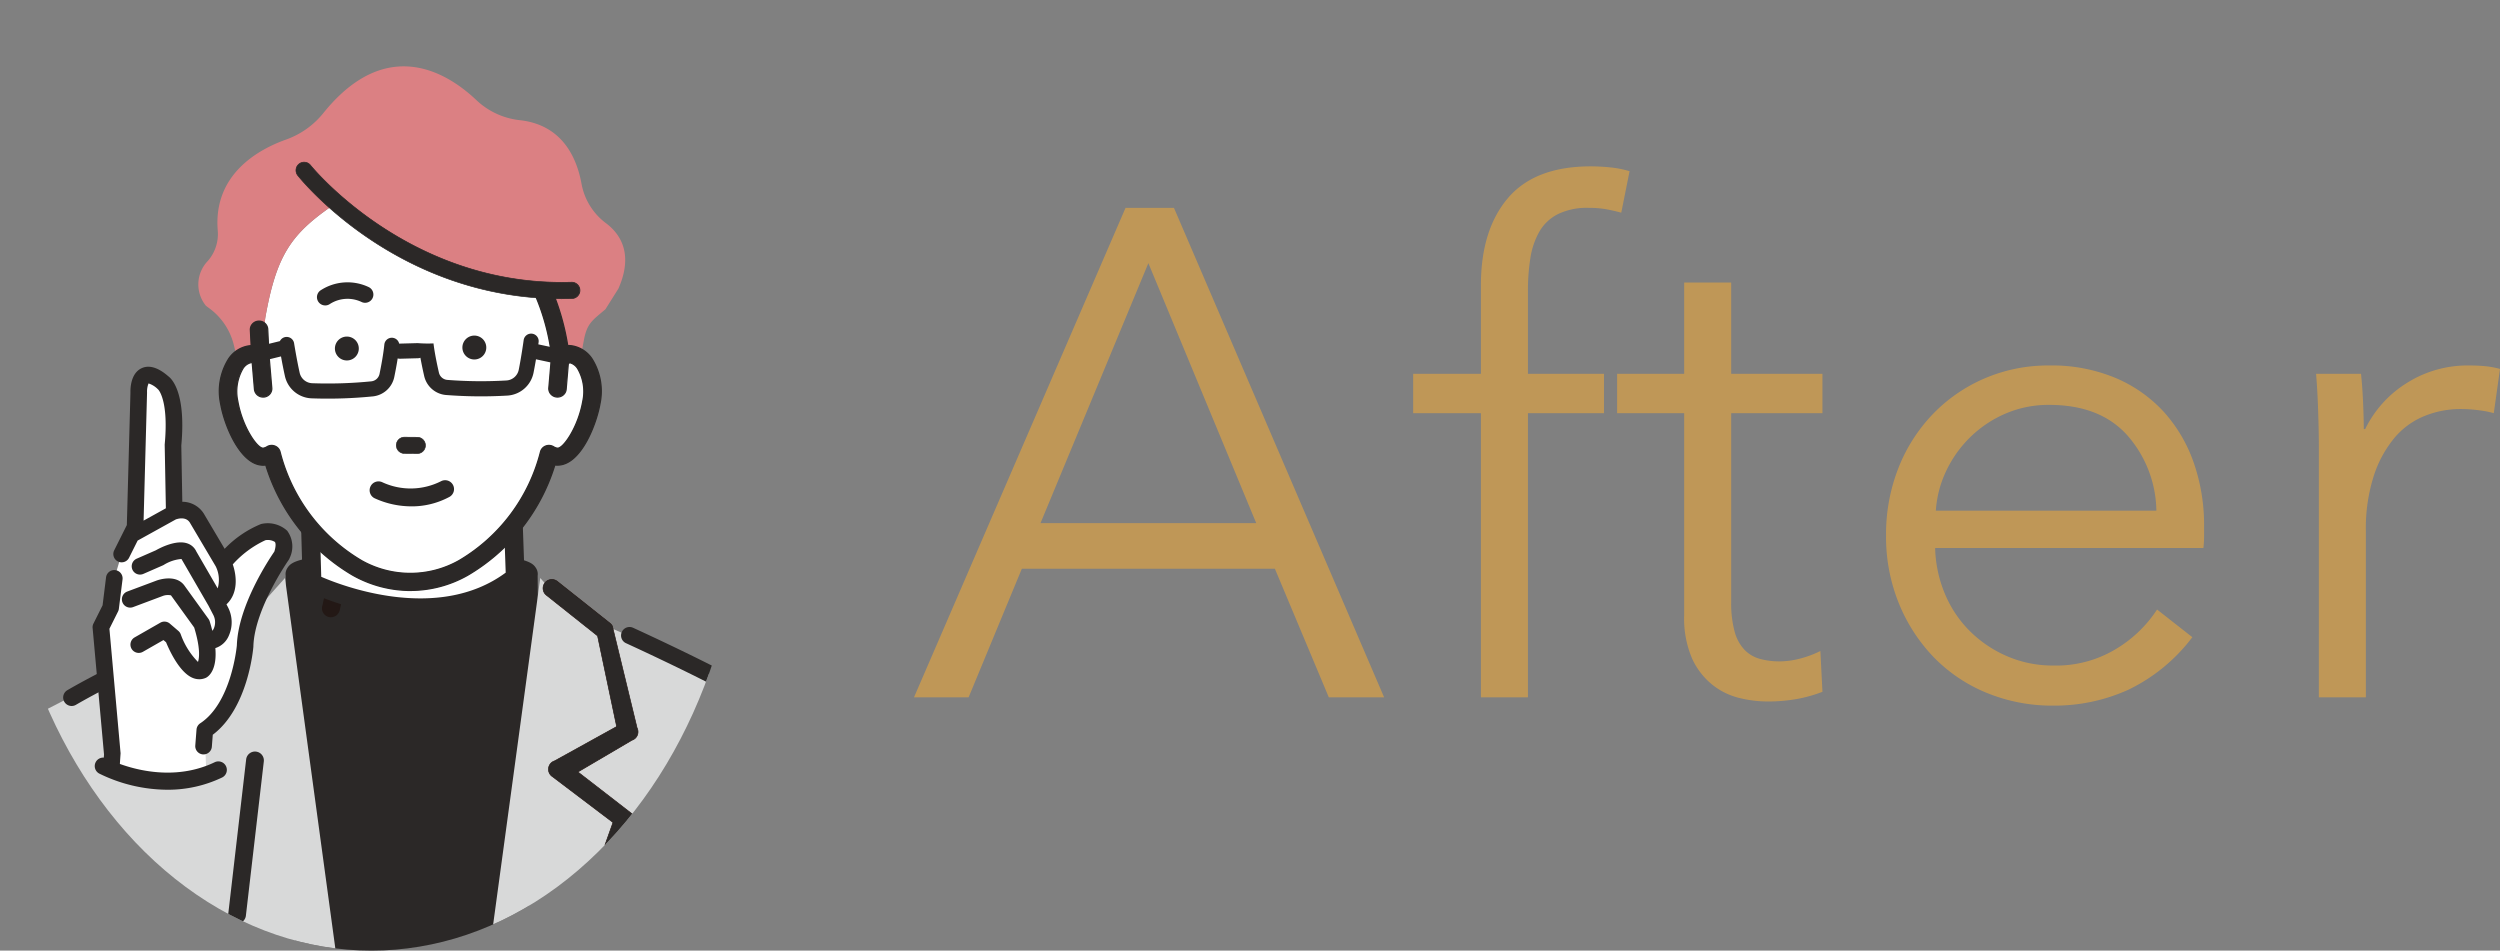 <svg xmlns="http://www.w3.org/2000/svg" xmlns:xlink="http://www.w3.org/1999/xlink" width="289.281" height="110" viewBox="0 0 289.281 110">
  <rect x="0" y="0" width="289.281" height="110" fill="#808080" stroke="none"/>
  <defs>
    <clipPath id="clip-path">
      <ellipse id="楕円形_46" data-name="楕円形 46" cx="42.98" cy="55" rx="42.98" ry="55" transform="translate(241 5894)" fill="#d8d8d8"/>
    </clipPath>
    <clipPath id="clip-path-2">
      <rect id="長方形_515" data-name="長方形 515" width="109.022" height="142.362" fill="none"/>
    </clipPath>
  </defs>
  <g id="problem_p02_after2" transform="translate(-807.04 -5861.31)">
    <g id="マスクグループ_11" data-name="マスクグループ 11" transform="translate(566.04 -32.69)" clip-path="url(#clip-path)">
      <g id="グループ_535" data-name="グループ 535" transform="translate(234.232 5901.678)">
        <g id="グループ_534" data-name="グループ 534" clip-path="url(#clip-path-2)">
          <path id="パス_3697" data-name="パス 3697" d="M231.79,297.22l-.051-6.575a1.294,1.294,0,0,0-.218-.919c-.386-.576-1.336-1.972-14.361-1.134-13.026-.838-13.975.558-14.361,1.134a1.294,1.294,0,0,0-.218.919l-.051,6.575c0,.014,0,.028,0,.042l1.647,50.785-.353,24.966a1.046,1.046,0,0,0,1.047,1.059h.043l12.245-.5,12.245.5h.043a1.046,1.046,0,0,0,1.047-1.059l-.353-24.966,1.648-50.785c0-.014,0-.028,0-.042" transform="translate(-162.757 -231.709)" fill="#2b2827"/>
          <path id="パス_3698" data-name="パス 3698" d="M78.663,397.074" transform="translate(-63.215 -319.098)" fill="#231815"/>
          <path id="パス_3699" data-name="パス 3699" d="M488.18,394.833" transform="translate(-392.313 -317.297)" fill="#231815"/>
          <path id="パス_3700" data-name="パス 3700" d="M225.218,281.061a1.043,1.043,0,0,1-1.013-1.3c.364-1.458,1.15-5.736.432-7.991a1.043,1.043,0,0,1,1.987-.632c1.044,3.282-.337,8.892-.4,9.129a1.043,1.043,0,0,1-1.01.79" transform="translate(-180.152 -217.312)" fill="#231815"/>
          <path id="パス_3701" data-name="パス 3701" d="M362.172,407.852l.31,2.254-2.468-1.563Z" transform="translate(-289.315 -327.759)" fill="#fff"/>
          <path id="パス_3702" data-name="パス 3702" d="M240.144,243.577l-.488-14.026H216.218l.488,17.288c.049.063.1-2.555.147-2.493,0,0,13.86,6.77,23.291-.769" transform="translate(-173.758 -184.472)" fill="#fff"/>
          <path id="パス_3703" data-name="パス 3703" d="M224.692,243.784a27.222,27.222,0,0,1-4.337-.361,34.315,34.315,0,0,1-6.939-1.907c-.053,1.284-.118,1.7-.812,1.921a1.086,1.086,0,0,1-1.415-1l-.488-17.287a1.084,1.084,0,0,1,1.083-1.115h23.438a1.084,1.084,0,0,1,1.083,1.046l.488,14.026a1.084,1.084,0,0,1-.407.884,18.328,18.328,0,0,1-11.694,3.8M213.263,239.1c2.168.947,13.411,5.386,21.344-.481l-.433-12.423H212.9Z" transform="translate(-169.323 -180.036)" fill="#2b2827"/>
          <path id="パス_3704" data-name="パス 3704" d="M193.681,89.882c5.537,2.307,7.613,2.768,11.552,2.488,0,0,1.026.228.244.548.24.552.828,2.569,1.29,4.38a26.508,26.508,0,0,1,.616,2.851,2.292,2.292,0,0,1,1.235-.158c1.788.294,2.844,2.8,2.358,5.6s-2.331,6.519-4.12,6.228a2.183,2.183,0,0,1-.786-.3,21.461,21.461,0,0,1-9.915,13.2,12.585,12.585,0,0,1-12.256,0,21.458,21.458,0,0,1-9.915-13.2,2.179,2.179,0,0,1-.786.3c-1.789.292-3.632-3.428-4.119-6.228s.57-5.308,2.358-5.6a2.294,2.294,0,0,1,1.236.158l.575-4.4c1.257-7.078,2.9-9.56,7.516-12.79,0,0,10.715,8.883,12.919,6.921" transform="translate(-135.78 -66.669)" fill="#fff"/>
          <path id="パス_3705" data-name="パス 3705" d="M198.463,18.146a7.327,7.327,0,0,1-2.822-4.534c-.559-3.091-2.265-6.882-7.218-7.393A8.66,8.66,0,0,1,183.4,3.838c-2.019-1.89-5.214-4.086-8.976-3.816-3.065.22-5.993,2.048-8.7,5.432a9.729,9.729,0,0,1-4.328,3.035c-3.179,1.143-8.424,4.035-7.847,10.571a4.744,4.744,0,0,1-1.144,3.447,3.907,3.907,0,0,0-.231,5.193l.26.2a7.468,7.468,0,0,1,2.983,4.389l.44,1.842a2.355,2.355,0,0,1,1.382-.808,2.294,2.294,0,0,1,1.236.158l.574-4.4c1.257-7.078,2.9-9.56,7.516-12.79,0,0,10.715,8.882,12.919,6.921,5.537,2.307,7.613,2.769,11.552,2.488,0,0,1.026.228.244.548.24.552.828,2.569,1.29,4.38a26.629,26.629,0,0,1,.616,2.851,2.291,2.291,0,0,1,1.235-.158,2.24,2.24,0,0,1,1.082.516l.405-2.154c.37-1.963.976-2.282,2.494-3.576l1.5-2.387.02-.046c.972-2.2,1.507-5.285-1.458-7.529" transform="translate(-121.579 0.001)" fill="#db8083"/>
          <path id="パス_3706" data-name="パス 3706" d="M205.273,136.552a2.97,2.97,0,0,0-.648-.033,27.658,27.658,0,0,0-1.849-6.547.86.86,0,0,0-1.113-.439.816.816,0,0,0-.452,1.08,25.7,25.7,0,0,1,1.835,6.924l-.316,3.728a.832.832,0,0,0,.777.889c.024,0,.047,0,.071,0a.84.84,0,0,0,.846-.757l.274-3.229a1.2,1.2,0,0,1,.3.007c1.135.186,2.1,2.142,1.662,4.651-.509,2.926-2.255,5.691-3.139,5.552a1.321,1.321,0,0,1-.476-.187.871.871,0,0,0-.773-.067.832.832,0,0,0-.506.571,20.592,20.592,0,0,1-9.513,12.679,11.614,11.614,0,0,1-11.393.009,20.6,20.6,0,0,1-9.529-12.688.832.832,0,0,0-.507-.572.873.873,0,0,0-.774.067,1.312,1.312,0,0,1-.473.186c-.886.147-2.632-2.627-3.14-5.552-.435-2.509.526-4.465,1.66-4.651a1.247,1.247,0,0,1,.3-.008l.274,3.229a.84.84,0,0,0,.845.757c.023,0,.047,0,.07,0a.832.832,0,0,0,.777-.889l-.321-3.792-.147-3.006a.85.85,0,0,0-1.7.078l.1,1.968a3,3,0,0,0-.477.039c-2.285.375-3.627,3.253-3.054,6.552.456,2.623,2.414,7.341,5.1,6.9l.067-.012a22.23,22.23,0,0,0,10.031,12.791,13.411,13.411,0,0,0,6.639,1.747,13.24,13.24,0,0,0,6.517-1.735,22.265,22.265,0,0,0,10.052-12.8l.069.012a2.135,2.135,0,0,0,.347.028c2.5,0,4.315-4.424,4.751-6.932.572-3.3-.77-6.176-3.056-6.552" transform="translate(-132.296 -104.043)" fill="#2b2827"/>
          <path id="パス_3707" data-name="パス 3707" d="M186.3,164.3a13.54,13.54,0,0,1-6.678-1.759,22.277,22.277,0,0,1-10.044-12.769h0c-2.731.444-4.725-4.316-5.186-6.964a7.063,7.063,0,0,1,.906-5.184,3.377,3.377,0,0,1,2.21-1.454,3.076,3.076,0,0,1,.411-.039l-.093-1.891a.879.879,0,0,1,.231-.639.928.928,0,0,1,.648-.3.917.917,0,0,1,.967.856l.147,3.006.321,3.789a.879.879,0,0,1-.208.646.932.932,0,0,1-1.634-.5l-.268-3.164a1.112,1.112,0,0,0-.218.011,1.58,1.58,0,0,0-.988.71,5.285,5.285,0,0,0-.61,3.855c.489,2.814,2.214,5.629,3.054,5.49a1.235,1.235,0,0,0,.446-.176.949.949,0,0,1,.84-.073.909.909,0,0,1,.552.623,20.521,20.521,0,0,0,9.494,12.642,11.569,11.569,0,0,0,11.319-.01,20.51,20.51,0,0,0,9.476-12.631.908.908,0,0,1,.551-.623.947.947,0,0,1,.84.072,1.249,1.249,0,0,0,.449.177c.836.137,2.564-2.685,3.053-5.492a5.282,5.282,0,0,0-.61-3.854,1.583,1.583,0,0,0-.99-.71,1.064,1.064,0,0,0-.215-.011L204.2,141.1a.931.931,0,0,1-1.634.5.878.878,0,0,1-.208-.646l.316-3.728a25.718,25.718,0,0,0-1.828-6.889.87.87,0,0,1-.008-.681.9.9,0,0,1,.5-.5.935.935,0,0,1,1.209.479,27.861,27.861,0,0,1,1.844,6.5,3.054,3.054,0,0,1,.6.037,3.381,3.381,0,0,1,2.212,1.455,6.965,6.965,0,0,1,.905,5.183c-.381,2.191-2.125,6.994-4.825,6.994h0a2.216,2.216,0,0,1-.357-.029h0a22.315,22.315,0,0,1-10.067,12.783A13.335,13.335,0,0,1,186.3,164.3Zm-16.669-14.687a.075.075,0,0,1,.071.053,22.134,22.134,0,0,0,10,12.748,13.376,13.376,0,0,0,6.6,1.737h0a13.187,13.187,0,0,0,6.48-1.725,22.168,22.168,0,0,0,10.017-12.76.074.074,0,0,1,.086-.052l.067.012a2.8,2.8,0,0,0,.335.027c1.36,0,2.428-1.353,3.084-2.488a14.285,14.285,0,0,0,1.593-4.382,6.911,6.911,0,0,0-.88-5.071,3.234,3.234,0,0,0-2.115-1.394,2.887,2.887,0,0,0-.632-.032.071.071,0,0,1-.078-.064,27.689,27.689,0,0,0-1.844-6.528.786.786,0,0,0-1.016-.4.756.756,0,0,0-.419.416.725.725,0,0,0,.007.565,25.832,25.832,0,0,1,1.841,6.946l-.316,3.742a.731.731,0,0,0,.173.537.777.777,0,0,0,.535.272.767.767,0,0,0,.836-.686l.274-3.229a.074.074,0,0,1,.068-.068,1.3,1.3,0,0,1,.314.008,1.725,1.725,0,0,1,1.088.771,5.43,5.43,0,0,1,.636,3.966c-.524,3.012-2.285,5.768-3.224,5.613a1.394,1.394,0,0,1-.5-.2.8.8,0,0,0-.707-.061.759.759,0,0,0-.461.52,20.663,20.663,0,0,1-9.547,12.725,11.727,11.727,0,0,1-11.47.009,20.671,20.671,0,0,1-9.562-12.734.759.759,0,0,0-.462-.52.8.8,0,0,0-.707.061,1.375,1.375,0,0,1-.5.2.485.485,0,0,1-.078.006c-.952,0-2.638-2.679-3.149-5.619a5.434,5.434,0,0,1,.635-3.967,1.724,1.724,0,0,1,1.086-.77,1.331,1.331,0,0,1,.317-.008.075.075,0,0,1,.068.068l.274,3.229a.782.782,0,0,0,1.371.414.729.729,0,0,0,.173-.537l-.321-3.792-.147-3.009a.762.762,0,0,0-.811-.714.778.778,0,0,0-.544.254.731.731,0,0,0-.192.531l.1,1.968a.075.075,0,0,1-.02.055.076.076,0,0,1-.054.023,2.923,2.923,0,0,0-.466.037,3.232,3.232,0,0,0-2.112,1.393,6.912,6.912,0,0,0-.88,5.073c.451,2.6,2.381,7.268,5.014,6.842l.065-.011.014,0" transform="translate(-132 -103.738)" fill="#2b2827"/>
          <path id="パス_3708" data-name="パス 3708" d="M185.957,164.058a13.626,13.626,0,0,1-6.721-1.771,22.347,22.347,0,0,1-10.057-12.748c-2.753.378-4.749-4.384-5.21-7.038a7.043,7.043,0,0,1,.918-5.243,3.456,3.456,0,0,1,2.262-1.486,3.15,3.15,0,0,1,.341-.037l-.089-1.811a.957.957,0,0,1,.251-.7,1,1,0,0,1,.7-.328.99.99,0,0,1,1.05.93l.147,3.006.321,3.786a.957.957,0,0,1-.226.7,1,1,0,0,1-.692.352c-.027,0-.055,0-.082,0a1,1,0,0,1-1-.9l-.263-3.093a.933.933,0,0,0-.133.011,1.507,1.507,0,0,0-.936.677,5.281,5.281,0,0,0-.6,3.8c.506,2.909,2.246,5.542,2.964,5.426a1.157,1.157,0,0,0,.418-.165,1.026,1.026,0,0,1,.91-.08.987.987,0,0,1,.6.678,20.442,20.442,0,0,0,9.458,12.592,11.49,11.49,0,0,0,11.241-.011,20.431,20.431,0,0,0,9.438-12.581.985.985,0,0,1,.6-.677,1.027,1.027,0,0,1,.91.078,1.164,1.164,0,0,0,.421.166c.73.122,2.458-2.525,2.962-5.427a5.279,5.279,0,0,0-.6-3.795,1.507,1.507,0,0,0-.939-.678.886.886,0,0,0-.129-.011l-.262,3.094a1.011,1.011,0,0,1-1.773.543.957.957,0,0,1-.226-.7l.316-3.728a25.641,25.641,0,0,0-1.822-6.85.95.95,0,0,1-.009-.742.981.981,0,0,1,.544-.541,1.014,1.014,0,0,1,1.312.521,27.928,27.928,0,0,1,1.839,6.45,2.786,2.786,0,0,1,.542.04h0a3.457,3.457,0,0,1,2.263,1.487,7.041,7.041,0,0,1,.919,5.242c-.385,2.211-2.154,7.059-4.9,7.06-.105,0-.205-.007-.308-.021A22.39,22.39,0,0,1,192.552,162.3a13.417,13.417,0,0,1-6.595,1.756m-16.673-14.845a.156.156,0,0,1,.149.109,22.051,22.051,0,0,0,9.962,12.7,13.288,13.288,0,0,0,6.561,1.726,13.111,13.111,0,0,0,6.442-1.715,22.088,22.088,0,0,0,9.98-12.714.152.152,0,0,1,.177-.107l.063.011a2.583,2.583,0,0,0,.321.026c2.415,0,4.188-4.432,4.6-6.805a6.83,6.83,0,0,0-.866-5.012,3.157,3.157,0,0,0-2.063-1.362,2.845,2.845,0,0,0-.615-.031.148.148,0,0,1-.161-.13A27.6,27.6,0,0,0,202,129.4a.706.706,0,0,0-.914-.359.678.678,0,0,0-.376.373.643.643,0,0,0,.006.5,25.913,25.913,0,0,1,1.846,6.969l-.315,3.758a.649.649,0,0,0,.154.479.7.7,0,0,0,.482.244.539.539,0,0,0,.058,0,.689.689,0,0,0,.693-.616l.273-3.229a.154.154,0,0,1,.14-.14,1.342,1.342,0,0,1,.334.009,1.8,1.8,0,0,1,1.139.8,5.507,5.507,0,0,1,.649,4.025c-.49,2.82-2.247,5.855-3.314,5.678a1.471,1.471,0,0,1-.533-.208.719.719,0,0,0-.636-.054.679.679,0,0,0-.413.465,20.744,20.744,0,0,1-9.584,12.774,11.813,11.813,0,0,1-11.552.008,20.751,20.751,0,0,1-9.6-12.782.679.679,0,0,0-.414-.465.72.72,0,0,0-.638.055,1.453,1.453,0,0,1-.528.207c-1.065.174-2.825-2.849-3.317-5.677a5.512,5.512,0,0,1,.649-4.027,1.8,1.8,0,0,1,1.138-.8,1.47,1.47,0,0,1,.335-.009.154.154,0,0,1,.141.14l.274,3.229a.691.691,0,0,0,.749.615.7.7,0,0,0,.483-.244.65.65,0,0,0,.155-.479l-.321-3.792-.148-3.011a.685.685,0,0,0-.729-.639.7.7,0,0,0-.49.228.652.652,0,0,0-.172.474l.1,1.968a.154.154,0,0,1-.154.161,2.838,2.838,0,0,0-.453.037,3.156,3.156,0,0,0-2.061,1.361,6.833,6.833,0,0,0-.866,5.013c.447,2.57,2.35,7.2,4.924,6.778l.06-.011.029,0" transform="translate(-131.66 -103.414)" fill="#2b2827"/>
          <path id="パス_3709" data-name="パス 3709" d="M185.652,163.827a13.72,13.72,0,0,1-6.76-1.783,22.449,22.449,0,0,1-10.071-12.729,2.348,2.348,0,0,1-.253.014c-2.638,0-4.532-4.557-4.978-7.121a7.117,7.117,0,0,1,.931-5.3,3.529,3.529,0,0,1,2.31-1.517c.091-.015.184-.026.276-.033l-.085-1.738a1.034,1.034,0,0,1,.271-.749,1.078,1.078,0,0,1,.755-.352,1.058,1.058,0,0,1,.775.27,1.044,1.044,0,0,1,.352.731l.147,3.006.321,3.784a1.033,1.033,0,0,1-.244.758,1.081,1.081,0,0,1-.743.378c-.029,0-.058,0-.089,0a1.074,1.074,0,0,1-1.073-.966l-.256-3.022-.054.006a1.435,1.435,0,0,0-.886.647,5.2,5.2,0,0,0-.584,3.74c.519,2.987,2.274,5.461,2.878,5.365a1.084,1.084,0,0,0,.39-.155,1.1,1.1,0,0,1,.977-.085,1.063,1.063,0,0,1,.645.729,20.366,20.366,0,0,0,9.423,12.546,11.4,11.4,0,0,0,11.167-.012,20.354,20.354,0,0,0,9.4-12.534,1.06,1.06,0,0,1,.644-.729,1.1,1.1,0,0,1,.976.084,1.1,1.1,0,0,0,.394.157c.612.1,2.356-2.373,2.877-5.366a5.2,5.2,0,0,0-.584-3.739,1.436,1.436,0,0,0-.89-.648l-.049-.007-.256,3.022a1.043,1.043,0,0,1-.374.712,1.095,1.095,0,0,1-1.53-.128,1.033,1.033,0,0,1-.244-.759l.316-3.728a25.539,25.539,0,0,0-1.816-6.814,1.027,1.027,0,0,1-.01-.8,1.058,1.058,0,0,1,.585-.582,1.088,1.088,0,0,1,1.408.56,28.043,28.043,0,0,1,1.835,6.4,3.458,3.458,0,0,1,.49.042,3.532,3.532,0,0,1,2.313,1.518,7.116,7.116,0,0,1,.932,5.3c-.388,2.231-2.18,7.121-4.976,7.122l-.042,0c-.072,0-.142-.005-.213-.012a22.5,22.5,0,0,1-10.1,12.746,13.5,13.5,0,0,1-6.632,1.766m-16.778-14.668a.075.075,0,0,1,.071.053,22.3,22.3,0,0,0,10.024,12.705,13.558,13.558,0,0,0,6.683,1.761,13.347,13.347,0,0,0,6.558-1.746,22.351,22.351,0,0,0,10.047-12.719.074.074,0,0,1,.081-.052c.086.012.171.015.262.019l.04,0c2.7,0,4.444-4.806,4.826-7A6.967,6.967,0,0,0,206.56,137a3.383,3.383,0,0,0-2.215-1.457,2.75,2.75,0,0,0-.527-.039.077.077,0,0,1-.076-.063,27.931,27.931,0,0,0-1.834-6.432.938.938,0,0,0-1.215-.481.907.907,0,0,0-.5.5.876.876,0,0,0,.008.684,25.653,25.653,0,0,1,1.828,6.872l-.315,3.742a.883.883,0,0,0,.209.649.926.926,0,0,0,.639.325.917.917,0,0,0,.681-.215.892.892,0,0,0,.321-.611l.262-3.094a.071.071,0,0,1,.076-.068.976.976,0,0,1,.14.012,1.579,1.579,0,0,1,.987.709,5.352,5.352,0,0,1,.61,3.851c-.49,2.814-2.207,5.63-3.048,5.488a1.24,1.24,0,0,1-.448-.177.953.953,0,0,0-.843-.072.91.91,0,0,0-.553.626,20.507,20.507,0,0,1-9.473,12.628,11.562,11.562,0,0,1-11.318.01,20.518,20.518,0,0,1-9.491-12.638.913.913,0,0,0-.554-.626.952.952,0,0,0-.844.074,1.236,1.236,0,0,1-.444.175c-.763.121-2.528-2.488-3.05-5.487a5.355,5.355,0,0,1,.609-3.852,1.576,1.576,0,0,1,.985-.708,1.053,1.053,0,0,1,.145-.012h0a.075.075,0,0,1,.074.069l.262,3.093a.923.923,0,0,0,.924.829c.026,0,.052,0,.077,0a.93.93,0,0,0,.64-.326.884.884,0,0,0,.209-.649l-.321-3.786-.147-3.009a.894.894,0,0,0-.3-.627.908.908,0,0,0-.668-.232.93.93,0,0,0-.653.3.882.882,0,0,0-.232.642l.089,1.811a.075.075,0,0,1-.071.078,3.047,3.047,0,0,0-.333.036A3.382,3.382,0,0,0,164.643,137a6.969,6.969,0,0,0-.906,5.187c.454,2.616,2.426,7.348,5.126,6.977h.01m16.778,14.361a13.459,13.459,0,0,1-6.6-1.737,22.125,22.125,0,0,1-9.994-12.744.083.083,0,0,0-.095-.054l-.06.011c-2.628.423-4.559-4.243-5.01-6.838a6.909,6.909,0,0,1,.879-5.069,3.229,3.229,0,0,1,2.11-1.391,2.909,2.909,0,0,1,.465-.037.079.079,0,0,0,.079-.083l-.1-1.969a.728.728,0,0,1,.191-.527.775.775,0,0,1,.542-.253.759.759,0,0,1,.807.71l.147,3.012.321,3.789a.727.727,0,0,1-.172.534.786.786,0,0,1-1.1.091.738.738,0,0,1-.265-.5l-.274-3.228a.079.079,0,0,0-.073-.072,1.37,1.37,0,0,0-.318.009,1.728,1.728,0,0,0-1.088.772,5.438,5.438,0,0,0-.636,3.971c.475,2.736,2.224,5.776,3.231,5.616a1.38,1.38,0,0,0,.5-.2.8.8,0,0,1,.7-.061.753.753,0,0,1,.459.517,20.676,20.676,0,0,0,9.563,12.736,11.718,11.718,0,0,0,11.478-.009,20.67,20.67,0,0,0,9.548-12.727.754.754,0,0,1,.458-.517.8.8,0,0,1,.7.06,1.4,1.4,0,0,0,.506.2.5.5,0,0,0,.081.007c1.013,0,2.684-2.956,3.147-5.623a5.431,5.431,0,0,0-.636-3.969,1.729,1.729,0,0,0-1.09-.773,1.274,1.274,0,0,0-.316-.009.079.079,0,0,0-.072.072l-.273,3.228a.765.765,0,0,1-.767.685.639.639,0,0,1-.066,0,.77.77,0,0,1-.531-.27.728.728,0,0,1-.172-.534l.315-3.758a25.874,25.874,0,0,0-1.84-6.933.716.716,0,0,1-.007-.561.752.752,0,0,1,.417-.414.78.78,0,0,1,1.01.4,27.678,27.678,0,0,1,1.843,6.527.079.079,0,0,0,.079.067,2.939,2.939,0,0,1,.635.032,3.232,3.232,0,0,1,2.113,1.393,6.909,6.909,0,0,1,.879,5.068c-.416,2.394-2.215,6.866-4.674,6.867a2.691,2.691,0,0,1-.334-.027l-.064-.012a.079.079,0,0,0-.093.055,22.16,22.16,0,0,1-10.013,12.757,13.188,13.188,0,0,1-6.48,1.725M168.98,148.832a.231.231,0,0,1,.221.163,21.976,21.976,0,0,0,9.928,12.659,13.3,13.3,0,0,0,6.524,1.716,13.041,13.041,0,0,0,6.406-1.705A22.011,22.011,0,0,0,202,148.995a.228.228,0,0,1,.264-.158l.062.011a2.6,2.6,0,0,0,.311.025c2.368,0,4.115-4.392,4.524-6.743a6.758,6.758,0,0,0-.853-4.956,3.086,3.086,0,0,0-2.015-1.332,2.706,2.706,0,0,0-.6-.03.224.224,0,0,1-.239-.194,27.515,27.515,0,0,0-1.832-6.49.631.631,0,0,0-.817-.319.606.606,0,0,0-.335.332.569.569,0,0,0,.006.445,26,26,0,0,1,1.852,6.991l-.315,3.772a.58.58,0,0,0,.137.425.622.622,0,0,0,.43.218.5.5,0,0,0,.053,0,.615.615,0,0,0,.618-.548l.274-3.228a.228.228,0,0,1,.208-.208,1.4,1.4,0,0,1,.353.01,1.874,1.874,0,0,1,1.187.833,5.583,5.583,0,0,1,.662,4.081c-.508,2.92-2.285,5.92-3.4,5.738a1.548,1.548,0,0,1-.559-.218.643.643,0,0,0-.57-.049.6.6,0,0,0-.368.413,20.821,20.821,0,0,1-9.619,12.821,11.877,11.877,0,0,1-11.629.007,20.824,20.824,0,0,1-9.63-12.828.6.6,0,0,0-.368-.414.645.645,0,0,0-.571.049,1.531,1.531,0,0,1-.555.217c-1.117.182-2.9-2.821-3.4-5.738a5.589,5.589,0,0,1,.661-4.083,1.872,1.872,0,0,1,1.186-.833,1.586,1.586,0,0,1,.353-.01.228.228,0,0,1,.21.208l.274,3.229a.59.59,0,0,0,.212.4.637.637,0,0,0,.889-.073.58.58,0,0,0,.137-.425l-.322-3.792-.148-3.014a.609.609,0,0,0-.651-.568.624.624,0,0,0-.437.2.576.576,0,0,0-.153.42l.1,1.968a.229.229,0,0,1-.228.24,2.746,2.746,0,0,0-.441.035,3.082,3.082,0,0,0-2.012,1.33,6.758,6.758,0,0,0-.854,4.957c.442,2.544,2.314,7.128,4.838,6.717l.059-.01a.239.239,0,0,1,.042,0" transform="translate(-131.355 -103.108)" fill="#2b2827"/>
          <path id="パス_3710" data-name="パス 3710" d="M269.3,220.75a.824.824,0,1,1,.013-1.648l1.505.012a.824.824,0,1,1-.013,1.648Z" transform="translate(-215.76 -176.075)" fill="#2b2827"/>
          <path id="パス_3711" data-name="パス 3711" d="M270.662,220.647h-.007l-1.505-.012a.861.861,0,0,1,.007-1.723h.007l1.505.012a.861.861,0,0,1-.007,1.723m-1.511-.086,1.505.012h.006a.787.787,0,0,0,.006-1.573l-1.505-.012h-.006a.787.787,0,0,0-.006,1.574" transform="translate(-215.608 -175.923)" fill="#2b2827"/>
          <path id="パス_3712" data-name="パス 3712" d="M270.337,220.405l-1.505-.012a.939.939,0,0,1,.015-1.879l1.505.012a.939.939,0,1,1-.015,1.879m-1.995-1.457a.709.709,0,0,0,.492,1.214l1.505.012a.709.709,0,0,0,.011-1.418l-1.505-.012a.7.7,0,0,0-.274.052.711.711,0,0,0-.229.151m.489,1.33h0Z" transform="translate(-215.29 -175.604)" fill="#2b2827"/>
          <path id="パス_3713" data-name="パス 3713" d="M270.19,220.29h-.007l-1.505-.012a.977.977,0,0,1,.008-1.953h.008l1.505.012a.977.977,0,0,1,.677,1.673.971.971,0,0,1-.686.28m-.007-.075h.007a.9.9,0,0,0,.008-1.8l-1.505-.012h-.007a.9.9,0,0,0-.007,1.8Zm-1.505-.052a.037.037,0,0,1-.035-.022.04.04,0,0,1,0-.016.035.035,0,0,1,.022-.033h0a.038.038,0,0,1,.049.019.037.037,0,0,1,0,.015.038.038,0,0,1-.023.034.038.038,0,0,1-.016,0m1.513-.1h-.007l-1.5-.012a.747.747,0,0,1-.277-1.437.69.69,0,0,1,.289-.055l1.505.012a.746.746,0,0,1,0,1.492m-1.977-1.237a.672.672,0,0,0,.466,1.15l1.505.012a.672.672,0,1,0,.011-1.343l-1.5-.012a.75.75,0,0,0-.26.049.664.664,0,0,0-.217.143" transform="translate(-215.137 -175.451)" fill="#2b2827"/>
          <path id="パス_3714" data-name="パス 3714" d="M306.923,160.039a1.382,1.382,0,1,0,1.372-1.393,1.383,1.383,0,0,0-1.372,1.393" transform="translate(-246.65 -127.492)" fill="#2b2827"/>
          <path id="パス_3715" data-name="パス 3715" d="M231.807,160.622a1.382,1.382,0,1,0,1.371-1.393,1.382,1.382,0,0,0-1.371,1.393" transform="translate(-186.285 -127.961)" fill="#2b2827"/>
          <path id="パス_3716" data-name="パス 3716" d="M217.537,159.411l-3.231-.692c.02-.142.033-.231.035-.247a.873.873,0,1,0-1.73-.241c0,.019-.267,1.921-.568,3.427a1.546,1.546,0,0,1-1.436,1.242,50.464,50.464,0,0,1-6.837-.067,1.089,1.089,0,0,1-.965-.844c-.211-.925-.492-2.262-.628-3.378a15.7,15.7,0,0,1-1.832-.033l-2.085.057c-.018,0-.035.005-.053.007a.871.871,0,0,0-1.718.1c-.112,1.12-.363,2.462-.554,3.391a1.089,1.089,0,0,1-.945.866,50.468,50.468,0,0,1-6.834.219,1.546,1.546,0,0,1-1.464-1.21c-.335-1.5-.641-3.394-.644-3.413a.872.872,0,0,0-1.643-.249l-3,.736a.865.865,0,0,0-.124.04.876.876,0,0,0,.54,1.661l2.712-.667c.12.67.281,1.512.451,2.274a3.29,3.29,0,0,0,3.117,2.578,52.275,52.275,0,0,0,7.082-.229,2.834,2.834,0,0,0,2.46-2.253c.123-.6.27-1.363.392-2.141a.859.859,0,0,0,.269.039l2.085-.057a.863.863,0,0,0,.275-.056c.139.767.3,1.519.435,2.108a2.834,2.834,0,0,0,2.51,2.2,52.253,52.253,0,0,0,7.085.071A3.294,3.294,0,0,0,213.755,162c.1-.506.2-1.048.282-1.551l3.136.671a.875.875,0,0,0,.365-1.712" transform="translate(-145.249 -126.552)" fill="#2b2827"/>
          <path id="パス_3717" data-name="パス 3717" d="M239.592,72.259c-18.97,0-30.048-13.671-30.52-14.265a.943.943,0,0,1,1.475-1.177c.11.138,11.01,13.553,29.081,13.553.369,0,.738-.006,1.113-.017h.029a.945.945,0,0,1,.028,1.889q-.608.019-1.206.018" transform="translate(-167.851 -45.373)" fill="#2b2827"/>
          <path id="パス_3718" data-name="パス 3718" d="M239.436,72.138c-18.989,0-30.087-13.7-30.55-14.28a.986.986,0,0,1,.157-1.381.98.98,0,0,1,1.379.156c.107.135,10.964,13.538,29.05,13.538.367,0,.731-.006,1.112-.017h.03a.983.983,0,0,1,.029,1.966c-.4.012-.806.018-1.207.018m-29.784-15.8a.9.9,0,0,0-.561.2.909.909,0,0,0-.144,1.272c.462.582,11.537,14.251,30.49,14.251.4,0,.806-.006,1.2-.018a.906.906,0,0,0-.027-1.811h-.02c-.39.012-.755.017-1.123.017-18.123,0-29-13.432-29.111-13.567a.908.908,0,0,0-.708-.341" transform="translate(-167.695 -45.214)" fill="#2b2827"/>
          <path id="パス_3719" data-name="パス 3719" d="M222.182,129.875a.956.956,0,0,1-.557-1.733,5.712,5.712,0,0,1,5.6-.385.956.956,0,0,1-.852,1.712,3.777,3.777,0,0,0-3.634.228.952.952,0,0,1-.555.179" transform="translate(-177.782 -102.21)" fill="#2b2827"/>
          <path id="パス_3720" data-name="パス 3720" d="M307.082,378.639l48.572,3.87c-.41-29.557-6.755-59.082-6.755-59.082a8.133,8.133,0,0,0-3.957-5.98l-13.2-6.818-12.586-5.506-3.242-3.626-8.827,64.917h0Z" transform="translate(-246.632 -242.29)" fill="#d8d9d9"/>
          <path id="パス_3721" data-name="パス 3721" d="M343.931,319.525l-2.854-11.767a1.016,1.016,0,0,0-.275-.337l-6.1-4.845a1.017,1.017,0,1,0-1.266,1.592l5.922,4.707,2.215,10.505-7.188,3.968a1.016,1.016,0,0,0-.234,1.827l7,5.3-13.069,36.621a1.017,1.017,0,0,0,.758,1.694,1.02,1.02,0,0,0,.758-.339l13.867-37.517a1.017,1.017,0,0,0-.215-1.536l-6.171-4.775,6.252-3.668a1.016,1.016,0,0,0,.6-1.428" transform="translate(-263.449 -242.979)" fill="#2b2827"/>
          <path id="パス_3722" data-name="パス 3722" d="M328.685,368.668a1.055,1.055,0,0,1-.786-1.758l13.046-36.586-6.969-5.277a1.055,1.055,0,0,1,.245-1.894l7.15-3.954-2.2-10.459-5.913-4.7a1.055,1.055,0,1,1,1.313-1.652l6.1,4.845a1.054,1.054,0,0,1,.285.349l2.855,11.769a1.054,1.054,0,0,1-.621,1.48L337,324.474l6.117,4.733a1.055,1.055,0,0,1,.22,1.592l-13.864,37.513a1.06,1.06,0,0,1-.79.356m5.235-66.433a1,1,0,0,0-.114.007.979.979,0,0,0-.5,1.738l5.922,4.707a.036.036,0,0,1,.012.016l2.215,10.505a.04.04,0,0,1,0,.03.038.038,0,0,1-.022.02l-7.188,3.968a.978.978,0,0,0-.227,1.759l7,5.3a.039.039,0,0,1,.009.052l-13.069,36.62a.979.979,0,0,0,.726,1.634.983.983,0,0,0,.73-.326l13.864-37.513a.979.979,0,0,0-.2-1.482l-6.174-4.777a.039.039,0,0,1-.014-.036.038.038,0,0,1,.024-.03l6.252-3.668a.978.978,0,0,0,.577-1.374l0,0-2.854-11.768a.977.977,0,0,0-.263-.321l-6.1-4.845a.969.969,0,0,0-.606-.213" transform="translate(-263.291 -242.821)" fill="#231815"/>
          <path id="パス_3723" data-name="パス 3723" d="M415.642,339.449a.982.982,0,0,1-.494-.134c-4.876-2.844-14.195-7.1-14.289-7.143a.982.982,0,0,1,.815-1.786c.385.176,9.5,4.339,14.463,7.233a.982.982,0,0,1-.5,1.83" transform="translate(-321.678 -265.435)" fill="#2b2827"/>
          <path id="パス_3724" data-name="パス 3724" d="M48.572,378.639,0,382.509c.411-29.557,6.755-59.082,6.755-59.082a8.132,8.132,0,0,1,3.957-5.98l13.2-6.818L36.5,305.123l3.242-3.626,8.827,64.917h0Z" transform="translate(0 -242.29)" fill="#d8d9d9"/>
          <path id="パス_3725" data-name="パス 3725" d="M72.658,339.449a.981.981,0,0,0,.494-.134c4.876-2.844,14.195-7.1,14.289-7.143a.982.982,0,0,0-.815-1.786c-.385.176-9.5,4.339-14.463,7.233a.982.982,0,0,0,.5,1.83" transform="translate(-57.599 -265.435)" fill="#2b2827"/>
          <path id="パス_3726" data-name="パス 3726" d="M112.7,200.049a13.492,13.492,0,0,0-4.669,3.537l-2.971-5.023a2.257,2.257,0,0,0-2.688-.92l-.142-7.64c.566-6.084-1.132-7.216-1.132-7.216-2.971-2.547-2.83,1.132-2.83,1.132l-.424,15.564L96.283,202.6,95.9,203.88l-.463,1.545-.425,3.4-1.132,2.264,1.141,15.635c2.505,3.759,11.079,2.1,11.079,2.1l-.193-5.85c4.1-2.688,4.669-9.763,4.669-9.763.141-4.669,4.245-10.47,4.245-10.47,1.132-3.254-2.122-2.688-2.122-2.688" transform="translate(-75.442 -146.17)" fill="#fff"/>
          <path id="パス_3727" data-name="パス 3727" d="M90.936,303.632l1-2a.961.961,0,0,0,.094-.311l.424-3.4a.961.961,0,0,0-1.908-.238l-.4,3.232-1.058,2.117a.949.949,0,0,0-.092.562l1.316,14.59-.093,1.323a.116.116,0,0,0,0,.04.967.967,0,0,0,.957.88.809.809,0,0,0,.082,0,.961.961,0,0,0,.878-1.018l.091-1.35a.121.121,0,0,0,0-.041c0-.019,0-.038-.006-.051Z" transform="translate(-71.507 -238.554)" fill="#2b2827"/>
          <path id="パス_3728" data-name="パス 3728" d="M121.388,195.989a3.343,3.343,0,0,0-2.945-.836.94.94,0,0,0-.155.041,12.3,12.3,0,0,0-4.173,2.854L111.8,194.14a2.935,2.935,0,0,0-2.583-1.535L109.1,186.1c.546-5.968-1.009-7.643-1.493-8.009-.45-.385-1.823-1.558-3.124-.93-1.236.6-1.283,2.309-1.268,2.813l-.418,15.325-1.461,2.922a.961.961,0,1,0,1.719.86l.994-1.988,4.448-2.464a.918.918,0,0,0,.1-.021c.044-.015,1.078-.357,1.53.471l.017.03,2.946,4.979a3.528,3.528,0,0,1,.22,2.536l-2.469-4.263a1.753,1.753,0,0,0-1.058-.945c-1.284-.433-3.106.505-3.623.8l-2.223.973a.961.961,0,1,0,.771,1.761l2.264-.99a.991.991,0,0,0,.093-.047,4.589,4.589,0,0,1,2.055-.69c.009.019.019.037.03.055l3.1,5.357.537,1.035a1.843,1.843,0,0,1,.077,1.593,1.1,1.1,0,0,1-.173.272c-.087-.348-.184-.71-.307-1.1a.955.955,0,0,0-.138-.276l-2.749-3.807c-.962-1.414-3.017-.718-3.249-.634l-3.4,1.273a.961.961,0,0,0,.675,1.8l3.383-1.269a1.693,1.693,0,0,1,1-.088l2.686,3.721c.741,2.435.589,3.543.438,3.982a8.718,8.718,0,0,1-2-3.21.963.963,0,0,0-.27-.38l-.99-.849a.963.963,0,0,0-1.1-.1l-2.971,1.7a.961.961,0,1,0,.954,1.669l2.383-1.362.3.256c.436,1.054,1.586,3.5,3.074,4.12a2,2,0,0,0,.771.159,1.845,1.845,0,0,0,.739-.155,1.007,1.007,0,0,0,.129-.069c.342-.216,1.192-1.007.991-3.38a2.521,2.521,0,0,0,1.574-1.473,3.778,3.778,0,0,0-.122-3.271l-.165-.318c1.379-1.283,1.187-3.29.73-4.623a11.6,11.6,0,0,1,3.777-2.8,1.56,1.56,0,0,1,1.092.2c.1.123.142.481-.061,1.119-.722,1.049-4.187,6.314-4.337,10.845-.025.271-.653,6.673-4.236,9.02a.966.966,0,0,0-.432.73l-.142,1.84a.962.962,0,0,0,.884,1.032c.026,0,.051,0,.076,0a.965.965,0,0,0,.957-.887l.107-1.388c4.087-3.071,4.68-9.921,4.7-10.211l0-.048c.13-4.284,4.029-9.889,4.069-9.945a.965.965,0,0,0,.123-.239,3.049,3.049,0,0,0-.25-3.115M105.136,180v-.059a2.51,2.51,0,0,1,.174-1.03,2.671,2.671,0,0,1,1.09.682.168.168,0,0,0,.037.032c.167.191,1.187,1.565.742,6.345a.919.919,0,0,0,0,.107l.135,7.281-2.578,1.428Z" transform="translate(-81.353 -142.221)" fill="#2b2827"/>
          <path id="パス_3729" data-name="パス 3729" d="M98.668,411a18.013,18.013,0,0,1-7.9-1.881.982.982,0,0,1,.933-1.728c.063.033,6.367,3.347,12.449.423a.982.982,0,0,1,.851,1.77A14.509,14.509,0,0,1,98.668,411" transform="translate(-72.534 -327.295)" fill="#2b2827"/>
          <path id="パス_3730" data-name="パス 3730" d="M257.059,246.847a10.183,10.183,0,0,1-4.308-.951,1.029,1.029,0,0,1,.937-1.832,7.788,7.788,0,0,0,6.787-.128,1.029,1.029,0,0,1,.973,1.813,9.187,9.187,0,0,1-4.39,1.1" transform="translate(-202.667 -195.934)" fill="#2b2827"/>
          <path id="パス_3731" data-name="パス 3731" d="M169.954,423.7a1.151,1.151,0,0,1-.12-.007,1.029,1.029,0,0,1-.9-1.141L171,404.72a1.029,1.029,0,1,1,2.044.238l-2.073,17.832a1.029,1.029,0,0,1-1.021.91" transform="translate(-135.751 -324.511)" fill="#2b2827"/>
        </g>
      </g>
    </g>
    <path id="パス_6237" data-name="パス 6237" d="M7.12,0H.8L25.28-56.64h5.6L55.2,0H48.8L42.56-14.88H13.28Zm8.32-20.16H40.4L27.92-50.24Zm65.2-12.72h-8.8V0H66.4V-32.88H58.56v-4.56H66.4V-47.68q0-6.4,3.12-10.08t9.6-3.68q1.04,0,2.24.12a11.5,11.5,0,0,1,2.24.44l-.96,4.8q-.88-.24-1.76-.4a11.254,11.254,0,0,0-2-.16,7.758,7.758,0,0,0-3.56.72,5.149,5.149,0,0,0-2.16,2.04,8.933,8.933,0,0,0-1.04,3.08,23.946,23.946,0,0,0-.28,3.76v9.6h8.8Zm25.28,0H95.36v21.84a12.426,12.426,0,0,0,.4,3.44,4.886,4.886,0,0,0,1.16,2.12,3.958,3.958,0,0,0,1.8,1.04,8.59,8.59,0,0,0,2.24.28,9.45,9.45,0,0,0,2.36-.32,11.922,11.922,0,0,0,2.36-.88l.24,4.72a16.107,16.107,0,0,1-3,.84,19.277,19.277,0,0,1-3.4.28,13.824,13.824,0,0,1-3.2-.4A8.1,8.1,0,0,1,93.2-1.44a8.316,8.316,0,0,1-2.36-3.04,11.74,11.74,0,0,1-.92-5.04V-32.88H82.16v-4.56h7.76V-48h5.44v10.56h10.56ZM144.56-21.6a13.5,13.5,0,0,0-3.4-8.76q-3.16-3.48-9-3.48a12.6,12.6,0,0,0-5.04,1,13.329,13.329,0,0,0-4.08,2.72,13.524,13.524,0,0,0-2.8,3.92,12.64,12.64,0,0,0-1.2,4.6Zm5.52,1.76v1.2a12.345,12.345,0,0,1-.08,1.36H118.96A14.611,14.611,0,0,0,120.08-12a13.332,13.332,0,0,0,2.88,4.32,13.881,13.881,0,0,0,4.32,2.92,13.277,13.277,0,0,0,5.36,1.08,13.344,13.344,0,0,0,7.32-1.96,14.648,14.648,0,0,0,4.68-4.52l4.08,3.2a20.3,20.3,0,0,1-7.4,6.08A20.693,20.693,0,0,1,132.64.96a19.91,19.91,0,0,1-7.72-1.48,18.083,18.083,0,0,1-6.12-4.12,19.519,19.519,0,0,1-4.04-6.24,20.42,20.42,0,0,1-1.48-7.84,20.919,20.919,0,0,1,1.44-7.84,18.981,18.981,0,0,1,4-6.24,18.393,18.393,0,0,1,6-4.12,18.624,18.624,0,0,1,7.44-1.48,19.092,19.092,0,0,1,7.76,1.48,16,16,0,0,1,5.6,4,17.185,17.185,0,0,1,3.4,5.88A21.913,21.913,0,0,1,150.08-19.84Zm13.28-9.36q0-1.52-.08-3.92t-.24-4.32h5.2q.16,1.52.24,3.36t.08,3.04h.16a12.968,12.968,0,0,1,4.8-5.32,13.11,13.11,0,0,1,7.2-2.04q1.04,0,1.88.08a10.219,10.219,0,0,1,1.72.32l-.72,5.12a10.23,10.23,0,0,0-1.6-.32,15.82,15.82,0,0,0-2.24-.16,11.1,11.1,0,0,0-4.16.8,8.92,8.92,0,0,0-3.48,2.52,13.279,13.279,0,0,0-2.4,4.4,19.928,19.928,0,0,0-.92,6.44V0h-5.44Z" transform="translate(912 5942)" fill="#ffaf2e" opacity="0.499"/>
  </g>
</svg>
